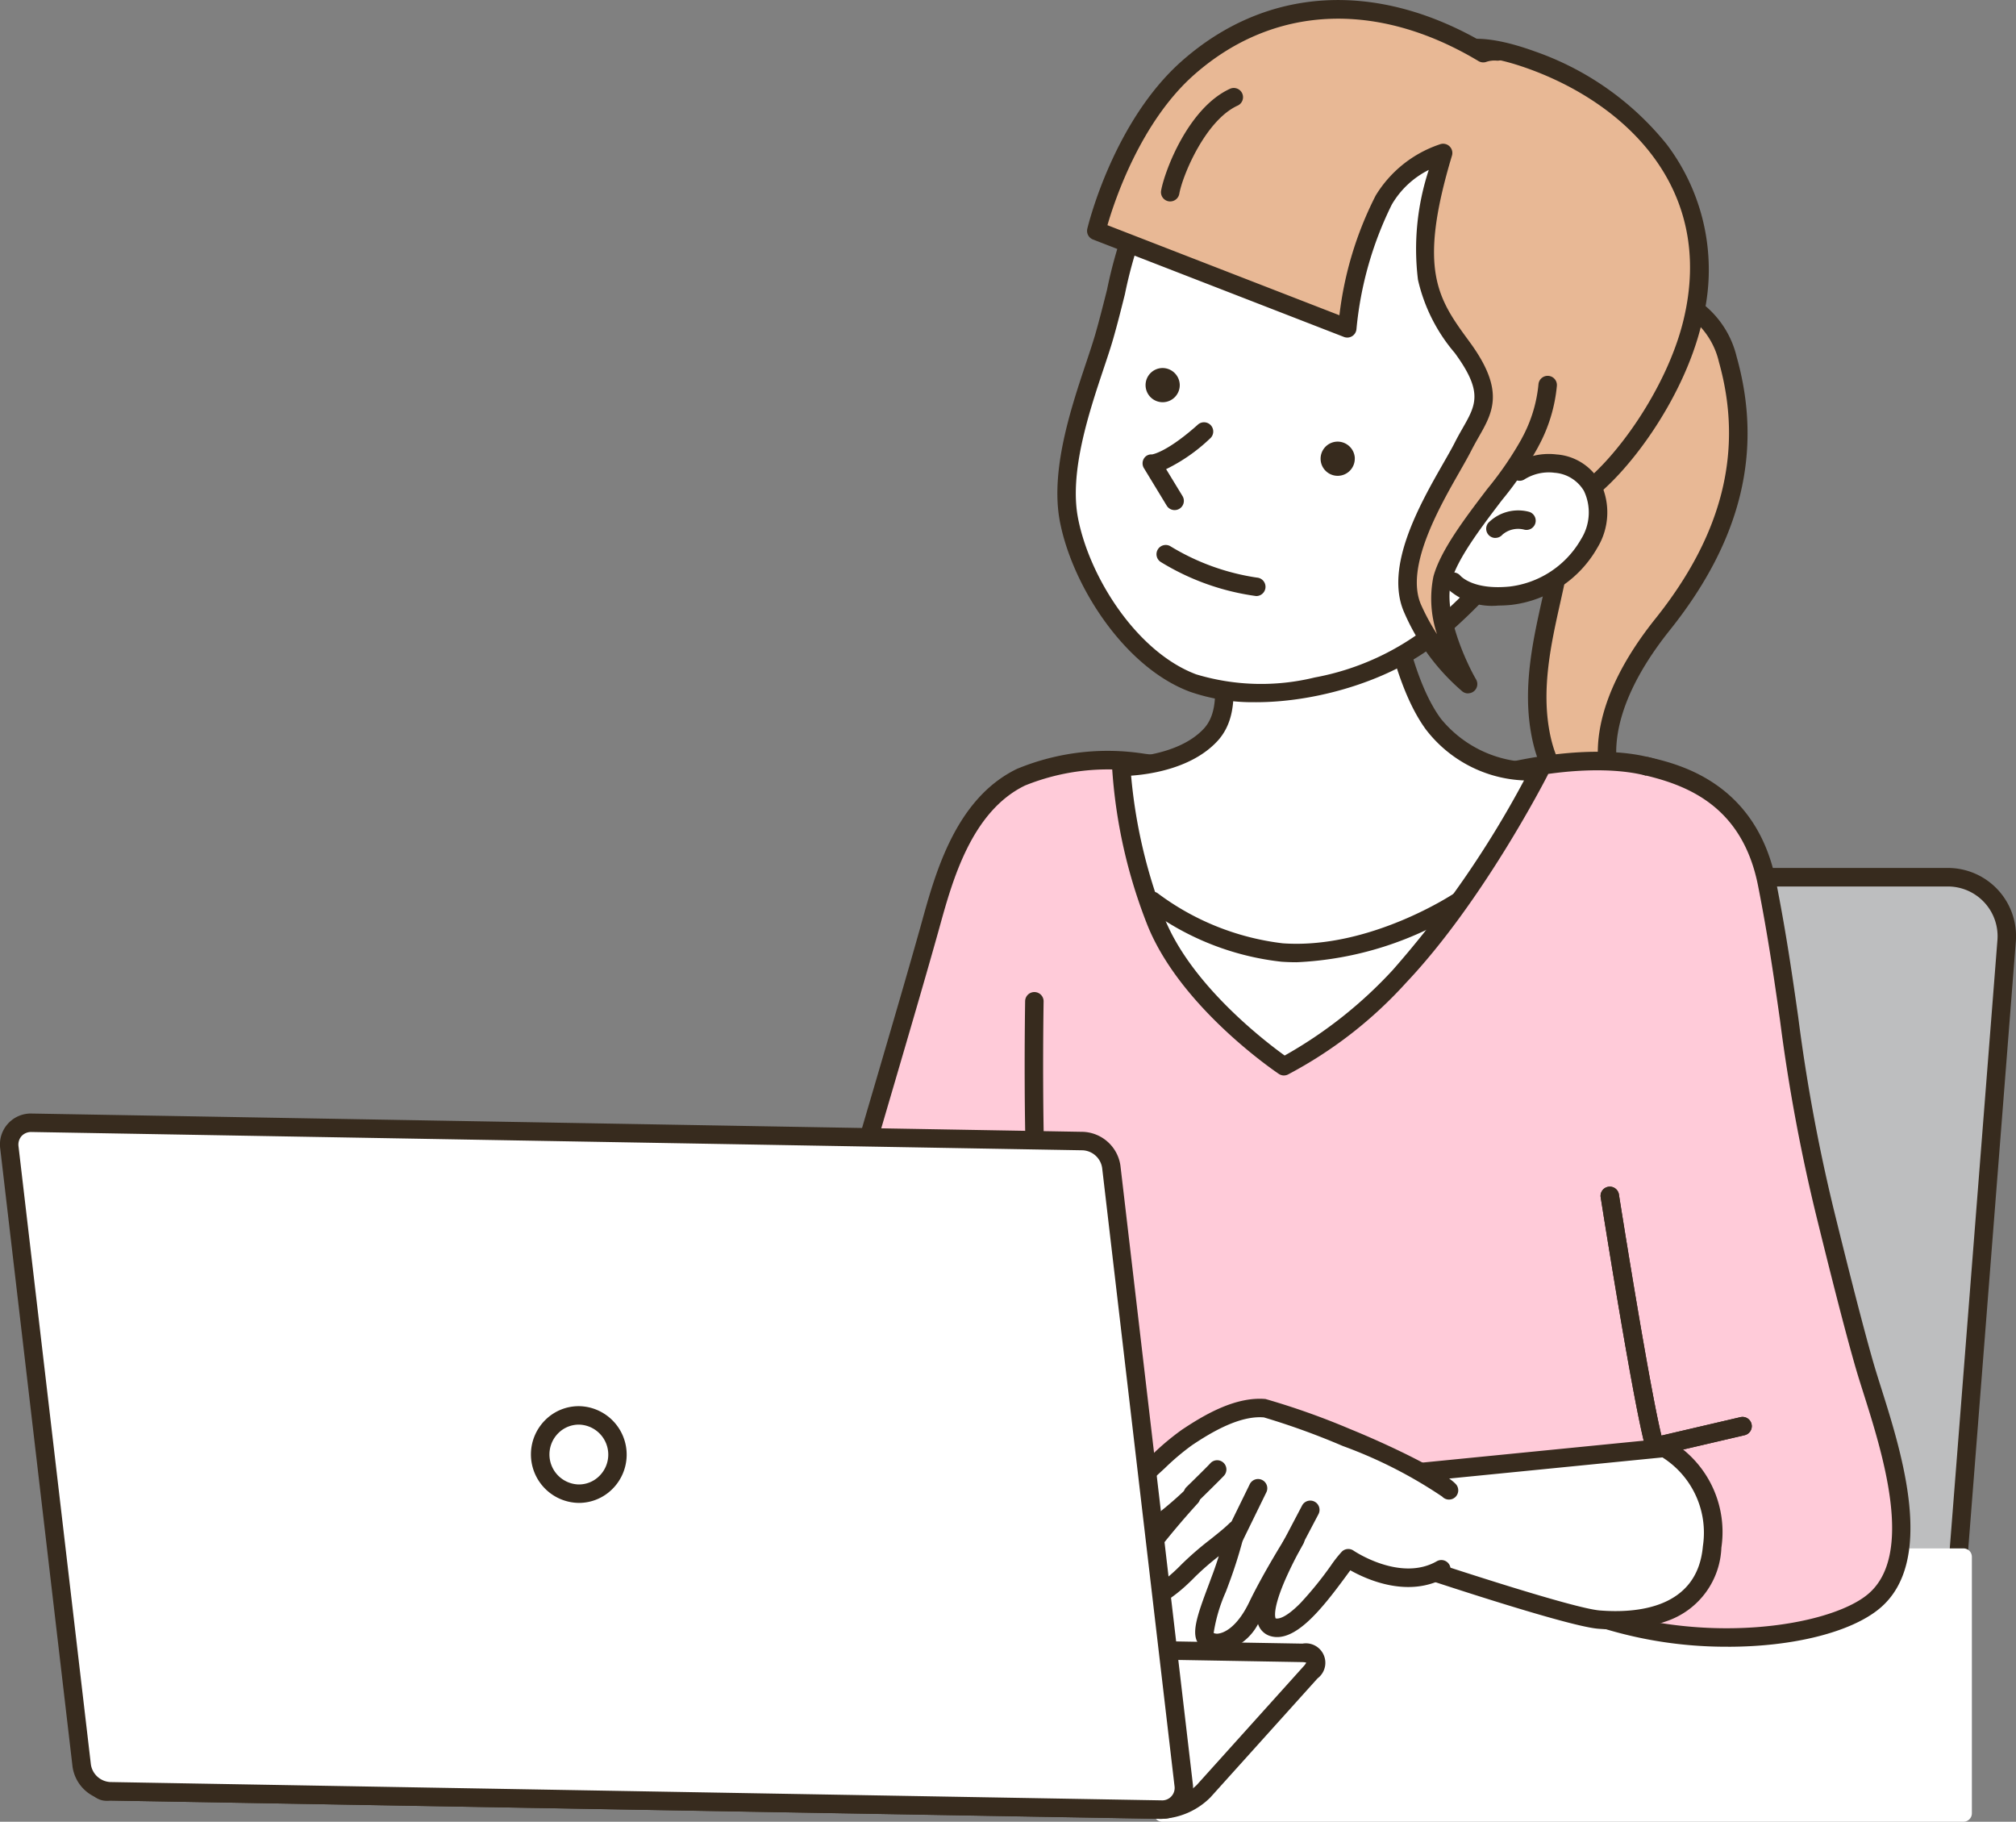 <svg xmlns="http://www.w3.org/2000/svg" xmlns:xlink="http://www.w3.org/1999/xlink" width="122.901" height="111.038" viewBox="0 0 122.901 111.038"><rect x="0" y="0" width="122.901" height="111.038" fill="#808080" stroke="none"/><defs><clipPath id="a"><rect width="122.901" height="111.038" fill="#e8b895"/></clipPath></defs><g clip-path="url(#a)"><path d="M132.3,25.341s7.795-2.814,9.575,3.518c2.052,7.3-1.3,12.81-3.971,16.152-4.4,5.507-3.9,9.543-2.024,11.525,0,0-4.324.51-5.391-4.721s2-10.616,1.061-13.365-.341-7-1.529-7.683" transform="translate(-36.547 -6.948)" fill="#e8b895"/><path d="M135.4,56.887c-1.11,0-4.7-.38-5.679-5.181-.607-2.971.047-5.9.625-8.48.445-1.994.83-3.716.454-4.816a17.824,17.824,0,0,1-.662-4.261c-.091-1.218-.215-2.886-.615-3.117a.563.563,0,0,1,.562-.975c.917.528,1.031,2.065,1.175,4.009a17,17,0,0,0,.605,3.981c.477,1.4.061,3.265-.422,5.425-.552,2.472-1.178,5.274-.62,8.009.632,3.095,2.477,3.971,3.682,4.2-1.35-2.373-1.215-6.3,2.743-11.248,4.116-5.15,5.381-10.269,3.868-15.648a4.743,4.743,0,0,0-2.369-3.106c-2.666-1.374-6.436-.048-6.474-.035a.562.562,0,0,1-.382-1.058c.173-.063,4.261-1.507,7.367.091a5.822,5.822,0,0,1,2.941,3.8c1.618,5.753.286,11.2-4.072,16.655-4.139,5.178-3.775,8.968-2.055,10.787a.563.563,0,0,1-.343.945,3.075,3.075,0,0,1-.329.014" transform="translate(-36.327 -6.727)" fill="#372b1e"/><path d="M147.436,118.848a4.342,4.342,0,0,1-4.246,3.927H104.283a3.594,3.594,0,0,1-3.631-3.927L103.829,78.3a4.342,4.342,0,0,1,4.246-3.927h38.907a3.594,3.594,0,0,1,3.631,3.927Z" transform="translate(-28.288 -20.904)" fill="#bdbebf"/><path d="M142.97,123.117H104.063a4.155,4.155,0,0,1-4.192-4.533l3.178-40.551a4.906,4.906,0,0,1,4.807-4.446h38.907a4.157,4.157,0,0,1,4.192,4.534l-3.178,40.551a4.906,4.906,0,0,1-4.807,4.445m-35.115-48.4a3.761,3.761,0,0,0-3.685,3.408l-3.178,40.551a3.032,3.032,0,0,0,3.071,3.32H142.97a3.762,3.762,0,0,0,3.685-3.408l3.178-40.551a3.032,3.032,0,0,0-3.071-3.32Zm39.361,43.915h0Z" transform="translate(-28.068 -20.684)" fill="#372b1e"/><path d="M126.267,75.219c-1.74-6.007-3.769-9.446-5.453-10.13-1.629-.662-4.785-.866-8.858,0a60.928,60.928,0,0,1-12.4,1.139c-3.127-.049-6.139-1.1-10.206-1.6a14.15,14.15,0,0,0-7.484.866c-3.654,1.771-4.807,6.494-5.6,9.316-2.6,9.273-6.876,22.949-6.109,22.348-2.983,6.106,14.707,30.708,14.707,30.708l34.972.464s.744-1.762-.827-8.728,8.057-41.619,7.255-44.386" transform="translate(-19.626 -18.129)" fill="#ffcbd9"/><path d="M118.79,127.277l-2.366-.139-31.4.7c-.172-.009-2.666-1.553-1.763-.278.046.065-2.949-4.846-7.163-12.027a83.859,83.859,0,0,1-5.509-10.8c-1.439-3.6-1.86-6.133-1.281-7.724a4.1,4.1,0,0,1,.172-1.358c.152-.681.4-1.643.757-2.943.663-2.414,1.6-5.622,2.6-9.019.922-3.147,1.877-6.4,2.676-9.247l.116-.417c.825-2.969,2.072-7.457,5.78-9.253a14.447,14.447,0,0,1,7.8-.918c1.768.216,3.3.528,4.789.83a29.222,29.222,0,0,0,5.357.764,60.013,60.013,0,0,0,12.271-1.128c3.748-.8,7.182-.786,9.187.029s4.058,4.541,5.782,10.495c.346,1.193-.738,6.306-2.684,15.241-2.439,11.2-5.475,25.139-4.563,29.178,1.567,6.944,1.483,6.91,1.485,7.089,0,.155-5.639,1.006-5.751,1.114s3.856-.185,3.711-.185m-33.117.556,33.673.464a36.254,36.254,0,0,0-1.1-8.789c-.967-4.282,2.1-18.356,4.561-29.665,1.468-6.741,2.986-13.711,2.7-14.688-1.86-6.421-3.866-9.255-5.124-9.765-1.393-.567-4.366-.856-8.529.029a61.346,61.346,0,0,1-12.523,1.152,30.458,30.458,0,0,1-5.564-.786c-1.464-.3-2.978-.606-4.7-.816a13.473,13.473,0,0,0-7.17.813c-3.25,1.575-4.416,5.768-5.186,8.542l-.117.42c-.8,2.853-1.756,6.109-2.679,9.26-1.568,5.344-3.333,11.364-3.489,12.648a.563.563,0,0,1,.023.536c-.646,1.324-.646,5.393,6.618,17.771,3.753,6.4,7.761,11.678,8.6,12.875" transform="translate(-19.411 -17.908)" fill="#372b1e"/><path d="M147.072,131.99h.328v15.634H98.555V131.99" transform="translate(-27.702 -37.1)" fill="#fff"/><path d="M147.2,131.277a.513.513,0,0,1,.513.513v15.634a.513.513,0,0,1-.513.513H98.355a.513.513,0,0,1-.513-.513V131.79a.513.513,0,0,1,.513-.513m.513,1.027v14.608h47.817V132.3" transform="translate(-27.502 -36.9)" fill="#fff"/><path d="M110.784,42.653s.5,9.11,3.322,12.943a7.685,7.685,0,0,0,6.462,2.872s-3.881,7.6-8.524,12.5a25.736,25.736,0,0,1-7.048,5.482s-5.859-3.931-7.811-8.839a31.28,31.28,0,0,1-2.1-9.415s3.6.044,5.443-1.943c2.18-2.347-.459-7.587-1.423-13.411-.751-4.534,11.683-.191,11.683-.191" transform="translate(-26.725 -11.462)" fill="#fff"/><path d="M104.775,76.793a.564.564,0,0,1-.314-.1c-.245-.165-6.027-4.086-8.02-9.1A31.56,31.56,0,0,1,94.3,58a.565.565,0,0,1,.16-.413.555.555,0,0,1,.409-.169c.033,0,3.373.013,5.024-1.764,1.292-1.391.523-4.313-.367-7.7-.42-1.6-.9-3.4-1.2-5.24a2.016,2.016,0,0,1,.647-2c1.074-.9,3.34-.961,6.927-.175a46.886,46.886,0,0,1,4.849,1.359.564.564,0,0,1,.377.5c0,.089.526,8.988,3.213,12.641a7.181,7.181,0,0,0,5.958,2.646.563.563,0,0,1,.551.816c-.16.313-3.971,7.724-8.616,12.631a26.119,26.119,0,0,1-7.222,5.608.569.569,0,0,1-.234.051M95.46,58.517a31.585,31.585,0,0,0,2.027,8.667c1.63,4.1,6.185,7.565,7.335,8.393a26.827,26.827,0,0,0,6.592-5.216,60.871,60.871,0,0,0,8-11.552,7.935,7.935,0,0,1-5.979-3.1c-2.587-3.516-3.275-11.064-3.406-12.866-3.411-1.149-8.945-2.431-10.33-1.265a.912.912,0,0,0-.261.954c.295,1.783.744,3.488,1.178,5.137.975,3.7,1.817,6.9.1,8.749-1.535,1.652-4.091,2.019-5.255,2.1" transform="translate(-26.505 -11.241)" fill="#372b1e"/><path d="M134.165,116.485c6.974,2.7,15.094,1.6,17.767-.611,3.585-2.97.5-10.8-.51-14.254-.722-2.466-1.863-7.05-2.494-9.622-1.986-8.094-1.988-12.247-3.487-19.854-1.069-5.421-5.04-6.644-7.331-7.178" transform="translate(-37.711 -18.261)" fill="#ffcbd9"/><path d="M142.84,118.411a25.629,25.629,0,0,1-9.1-1.621.563.563,0,0,1,.406-1.05c6.9,2.669,14.8,1.475,17.205-.519,2.871-2.379.913-8.567-.257-12.263-.161-.508-.313-.987-.434-1.4-.685-2.337-1.738-6.536-2.5-9.646a108.427,108.427,0,0,1-2.157-11.706c-.352-2.476-.717-5.036-1.335-8.173-.94-4.764-4.185-6.1-6.907-6.739a.562.562,0,1,1,.255-1.1c1.793.418,6.555,1.529,7.755,7.617.625,3.167.991,5.742,1.346,8.232a107.479,107.479,0,0,0,2.136,11.6c.623,2.537,1.774,7.158,2.488,9.6.118.4.267.875.426,1.377,1.255,3.967,3.356,10.607-.1,13.469-1.734,1.436-5.257,2.324-9.232,2.324" transform="translate(-37.491 -18.041)" fill="#372b1e"/><path d="M134.592,122.754l-15.255,1.511-1.494,5.158s10.685,3.628,12.751,3.8,6.521.019,6.908-4.429a5.953,5.953,0,0,0-2.909-6.035" transform="translate(-33.123 -34.504)" fill="#fff"/><path d="M131.37,133.6c-.377,0-.73-.017-1.043-.043-2.111-.172-12.447-3.675-12.886-3.824a.563.563,0,0,1-.359-.689l1.494-5.158a.562.562,0,0,1,.485-.4l15.255-1.511a.557.557,0,0,1,.3.053,6.466,6.466,0,0,1,3.227,6.59,4.929,4.929,0,0,1-3.175,4.419,8.94,8.94,0,0,1-3.3.566m-13.058-4.761c3.275,1.1,10.555,3.469,12.106,3.6,2.211.18,5.968-.089,6.3-3.917a5.43,5.43,0,0,0-2.465-5.41l-14.7,1.457Z" transform="translate(-32.903 -34.284)" fill="#372b1e"/><path d="M113.758,129.189c-2.574,1.493-5.692-.663-5.692-.663-.5.472-3.024,4.637-4.572,4.21s1.344-5.372,1.344-5.372-1.417,2.237-2.308,4.083c-1.183,2.452-2.711,2.484-3.129,1.977-.394-.478.392-2.258.97-3.856a28.351,28.351,0,0,0,.838-2.772c-.691.684-2.011,1.574-2.9,2.485-2.225,2.283-3.6,2.113-4.011,1.656-.706-.793,4.181-6.15,4.181-6.15s-4.869,4.7-6.258,3.007c-.79-.96,1.123-2.456,2.868-3.916,1.285-1.077,2.216-2.1,3.141-2.715,1.562-1.045,3.223-1.912,4.739-1.781a43.124,43.124,0,0,1,4.971,1.782c2.957,1.2,5.789,2.676,6.278,3.241" transform="translate(-25.87 -33.552)" fill="#fff"/><path d="M99.836,134.027a1.39,1.39,0,0,1-1.091-.465c-.51-.619-.134-1.715.575-3.6.1-.27.2-.541.3-.807.121-.337.232-.666.329-.973a16.294,16.294,0,0,0-1.458,1.27c-1.726,1.771-2.961,2.127-3.7,2.106a1.538,1.538,0,0,1-1.137-.469c-.409-.459-.352-1.185,1.113-3.188a4.185,4.185,0,0,1-2.042.6,1.577,1.577,0,0,1-1.162-.569c-.526-.639-.4-1.437.385-2.371a18.773,18.773,0,0,1,2.25-2.078l.306-.255c.512-.428.96-.843,1.394-1.242a15.525,15.525,0,0,1,1.8-1.508c1.428-.955,3.3-2.031,5.1-1.874a45.021,45.021,0,0,1,5.135,1.822c2.7,1.1,5.863,2.667,6.491,3.393a.563.563,0,0,1-.851.736,27.9,27.9,0,0,0-6.064-3.087,44.4,44.4,0,0,0-4.808-1.743c-1.469-.128-3.2.9-4.377,1.689a14.8,14.8,0,0,0-1.659,1.4c-.423.39-.9.833-1.434,1.278l-.307.257c-1.076.9-2.876,2.4-2.487,2.871a.451.451,0,0,0,.358.16c1.2.068,3.748-1.935,5.075-3.214a.563.563,0,0,1,.807.784c-1.891,2.073-3.906,4.666-4.09,5.449a.7.7,0,0,0,.235.04c.334.008,1.29-.149,2.866-1.767a19.375,19.375,0,0,1,1.741-1.507c.451-.359.877-.7,1.165-.985a.563.563,0,0,1,.943.529,28.594,28.594,0,0,1-.857,2.835c-.1.271-.2.547-.306.821a9.815,9.815,0,0,0-.738,2.5.517.517,0,0,0,.316.031c.234-.035,1.063-.276,1.851-1.909.894-1.854,2.281-4.048,2.339-4.14a.563.563,0,0,1,.961.585,23.591,23.591,0,0,0-1.088,2.15c-.808,1.85-.625,2.34-.6,2.394h.006c.109.029.54.051,1.518-.946a21.714,21.714,0,0,0,1.846-2.278,7.368,7.368,0,0,1,.673-.853.562.562,0,0,1,.706-.054c.027.019,2.86,1.932,5.089.639a.563.563,0,0,1,.565.973c-2.272,1.318-4.834.16-5.85-.413-.087.116-.184.249-.276.374-1.515,2.063-3.117,4.044-4.571,3.643a1.124,1.124,0,0,1-.755-.676c-.009-.022-.017-.043-.024-.066a3.287,3.287,0,0,1-2.281,1.7,1.994,1.994,0,0,1-.224.014" transform="translate(-25.648 -33.332)" fill="#372b1e"/><path d="M101.157,126.06s1.291-1.265,1.482-1.477" transform="translate(-28.433 -35.018)" fill="#fff"/><path d="M100.937,126.4a.563.563,0,0,1-.394-.965c.514-.5,1.326-1.3,1.457-1.451a.563.563,0,0,1,.838.752c-.2.219-1.374,1.372-1.508,1.5a.56.56,0,0,1-.393.16" transform="translate(-28.213 -34.798)" fill="#372b1e"/><line y1="2.894" x2="1.416" transform="translate(75.272 90.723)" fill="#fff"/><path d="M104.482,129.431a.564.564,0,0,1-.505-.81l1.416-2.894a.563.563,0,1,1,1.011.495l-1.415,2.894a.562.562,0,0,1-.506.316" transform="translate(-29.21 -35.251)" fill="#372b1e"/><line y1="2.247" x2="1.182" transform="translate(78.696 92.029)" fill="#fff"/><path d="M109.244,130.6a.563.563,0,0,1-.5-.825l1.182-2.248a.563.563,0,0,1,1,.524l-1.182,2.247a.562.562,0,0,1-.5.3" transform="translate(-30.548 -35.761)" fill="#372b1e"/><path d="M94.049,119.723a.594.594,0,0,1-.079-.006.563.563,0,0,1-.479-.636,10.272,10.272,0,0,0-.243-2.3c-.173-1.058-.387-2.374-.524-3.985-.2-2.359-1.727-5.408-3.074-8.1-1.222-2.44-2.376-4.744-2.5-6.4-.38-5.026-.232-13.577-.231-13.663a.563.563,0,0,1,1.125.02c0,.086-.148,8.585.228,13.558.108,1.431,1.214,3.64,2.385,5.979,1.46,2.917,2.971,5.933,3.189,8.508.133,1.567.344,2.86.513,3.9a10.238,10.238,0,0,1,.247,2.642.562.562,0,0,1-.556.484" transform="translate(-24.423 -23.634)" fill="#372b1e"/><path d="M106.291,79.895q-.46,0-.926-.032a16.683,16.683,0,0,1-8.215-3.271.562.562,0,1,1,.7-.882,15.829,15.829,0,0,0,7.6,3.031c5.312.375,10.421-3.025,10.472-3.06a.563.563,0,0,1,.63.932,20.584,20.584,0,0,1-10.255,3.282" transform="translate(-27.247 -21.245)" fill="#372b1e"/><path d="M75.678,148.124a3.881,3.881,0,0,1-2.586,1.124L9.016,148.134c-.852-.015-1.083-.546-.513-1.179l6.528-7.25a3.885,3.885,0,0,1,2.586-1.125l64.076,1.115c.852.015,1.083.546.513,1.179Z" transform="translate(-2.302 -38.952)" fill="#fff"/><path d="M72.908,149.592h-.045L8.787,148.477a1.187,1.187,0,0,1-.921-2.117l6.528-7.251a4.472,4.472,0,0,1,3.014-1.311l64.075,1.115a1.187,1.187,0,0,1,.921,2.118l-6.528,7.25a4.459,4.459,0,0,1-2.968,1.311M8.555,147.319a.913.913,0,0,0,.251.033l64.076,1.115a3.333,3.333,0,0,0,2.158-.938l6.528-7.251a.915.915,0,0,0,.147-.206.943.943,0,0,0-.251-.033l-64.076-1.115a3.341,3.341,0,0,0-2.158.939L8.7,147.112a.915.915,0,0,0-.147.206" transform="translate(-2.082 -38.732)" fill="#372b1e"/><line y1="1.247" x2="5.345" transform="translate(100.883 86.923)" fill="#372b1e"/><path d="M140.106,122.5a.563.563,0,0,1-.127-1.111l5.345-1.247a.563.563,0,1,1,.256,1.1l-5.346,1.247a.555.555,0,0,1-.128.015" transform="translate(-39.223 -33.765)" fill="#372b1e"/><line y1="1.247" x2="5.345" transform="translate(100.883 86.923)" fill="#fff"/><path d="M140.106,122.5a.563.563,0,0,1-.127-1.111l5.345-1.247a.563.563,0,1,1,.256,1.1l-5.346,1.247a.555.555,0,0,1-.128.015" transform="translate(-39.223 -33.765)" fill="#372b1e"/><path d="M136.5,101.364s2.062,13.084,2.749,15.3" transform="translate(-38.368 -28.492)" fill="#372b1e"/><path d="M139.031,117a.563.563,0,0,1-.538-.4c-.691-2.228-2.682-14.841-2.767-15.377a.563.563,0,0,1,1.111-.175c.021.131,2.063,13.069,2.731,15.219a.563.563,0,0,1-.538.73" transform="translate(-38.148 -28.271)" fill="#372b1e"/><path d="M136.5,101.364s2.062,13.084,2.749,15.3" transform="translate(-38.368 -28.492)" fill="#fff"/><path d="M139.031,117a.563.563,0,0,1-.538-.4c-.691-2.228-2.682-14.841-2.767-15.377a.563.563,0,0,1,1.111-.175c.021.131,2.063,13.069,2.731,15.219a.563.563,0,0,1-.538.73" transform="translate(-38.148 -28.271)" fill="#372b1e"/><path d="M3.713,121.638.793,96.7a1.322,1.322,0,0,1,1.37-1.513l64.075,1.115a1.828,1.828,0,0,1,1.73,1.567l4.411,37.668a1.322,1.322,0,0,1-1.369,1.513L6.934,135.939a1.829,1.829,0,0,1-1.73-1.567Z" transform="translate(-0.22 -26.756)" fill="#fff"/><path d="M70.817,137.4H70.78L6.7,136.281a2.4,2.4,0,0,1-2.278-2.063L.014,96.548a1.884,1.884,0,0,1,1.937-2.14l64.076,1.115a2.4,2.4,0,0,1,2.278,2.063l4.411,37.668a1.882,1.882,0,0,1-1.9,2.141M1.915,95.533a.791.791,0,0,0-.6.248.791.791,0,0,0-.185.636l4.411,37.669a1.261,1.261,0,0,0,1.18,1.068L70.8,136.27a.76.76,0,0,0,.8-.884L67.189,97.717a1.262,1.262,0,0,0-1.181-1.069L1.932,95.533H1.915" transform="translate(0 -26.536)" fill="#372b1e"/><path d="M50.515,122.425A2.356,2.356,0,1,1,48.2,120a2.37,2.37,0,0,1,2.315,2.426" transform="translate(-12.875 -33.729)" fill="#fff"/><path d="M47.942,125.113H47.89a2.955,2.955,0,0,1-1.98-5.065,2.886,2.886,0,0,1,2.081-.83,2.955,2.955,0,0,1,1.98,5.065,2.882,2.882,0,0,1-2.029.831m0-4.771a1.765,1.765,0,0,0-1.242.51,1.83,1.83,0,0,0,1.213,3.136,1.76,1.76,0,0,0,1.273-.51,1.829,1.829,0,0,0-1.212-3.136h-.032" transform="translate(-12.655 -33.51)" fill="#372b1e"/><path d="M95.868,12.117c-1.678,3.026-2.148,6.247-3.118,9.634-.748,2.612-2.881,7.52-2.16,11.22s3.708,8.493,7.557,9.938c3.989,1.5,11.132.141,14.917-3.185s7.661-7.434,8.161-16.343c.369-6.562-2.725-15.655-8.135-17.642s-9.005-1.4-12.922,1.1c-1.478.945-2.622,2.248-4.3,5.274" transform="translate(-25.422 -1.278)" fill="#fff"/><path d="M101.76,43.857a11.624,11.624,0,0,1-4.03-.641c-3.981-1.495-7.149-6.439-7.912-10.358-.6-3.1.666-6.9,1.593-9.675.222-.664.431-1.292.579-1.807.256-.9.481-1.792.7-2.66a28.042,28.042,0,0,1,2.469-7.091C96.788,8.683,98,7.2,99.645,6.149a13.822,13.822,0,0,1,6.147-2.322,16.064,16.064,0,0,1,7.272,1.165c2.627.965,4.956,3.6,6.56,7.416a25.6,25.6,0,0,1,1.943,10.786c-.512,9.117-4.58,13.418-8.352,16.734-2.772,2.436-7.454,3.931-11.456,3.931M96.141,12.17h0a27.212,27.212,0,0,0-2.361,6.819c-.219.877-.446,1.784-.708,2.7-.154.538-.367,1.177-.594,1.853-.887,2.656-2.1,6.294-1.556,9.1.7,3.614,3.591,8.162,7.2,9.518a13.728,13.728,0,0,0,7.224.192,15.939,15.939,0,0,0,7.124-3.273c3.766-3.31,7.483-7.267,7.971-15.951a24.4,24.4,0,0,0-1.858-10.287c-1.481-3.526-3.579-5.939-5.91-6.8-4.93-1.81-8.414-1.515-12.425,1.05C98.977,7.912,97.9,9,96.141,12.17" transform="translate(-25.202 -1.058)" fill="#372b1e"/><path d="M114.068,38.465A1.042,1.042,0,1,1,113,37.442a1.052,1.052,0,0,1,1.071,1.023" transform="translate(-31.477 -10.524)" fill="#372b1e"/><path d="M99.226,32.219A1.042,1.042,0,1,1,98.155,31.2a1.052,1.052,0,0,1,1.071,1.023" transform="translate(-27.305 -8.768)" fill="#372b1e"/><path d="M98.842,41.162a.562.562,0,0,1-.482-.27L96.985,38.63a.566.566,0,0,1-.022-.6.52.52,0,0,1,.495-.26c.121-.02,1-.213,2.781-1.8a.563.563,0,1,1,.748.84,10.567,10.567,0,0,1-2.664,1.856l1,1.641a.563.563,0,0,1-.48.855" transform="translate(-27.233 -10.071)" fill="#372b1e"/><path d="M123.156,4.594s.606-1.311,4.823.207c5.566,2,11.96,7.268,9.8,16.044-1.082,4.4-4.462,8.961-6.812,10.545s-4.143-2.613-4.143-2.613A33.589,33.589,0,0,1,125.5,16.554c.452-4.384-2.41-10.323-2.349-11.959" transform="translate(-34.616 -1.144)" fill="#e8b895"/><path d="M129.674,32.091a2.273,2.273,0,0,1-.643-.094c-1.743-.515-2.824-2.942-2.941-3.217-.006-.015-.012-.03-.017-.046a33.792,33.792,0,0,1-1.347-12.457c.277-2.7-.779-6.1-1.551-8.579a13.011,13.011,0,0,1-.8-3.344.558.558,0,0,1,.052-.215c.137-.3,1.049-1.7,5.524-.086a17.871,17.871,0,0,1,8.055,5.671,12.66,12.66,0,0,1,2.1,11.037c-1.115,4.538-4.525,9.179-7.045,10.877a2.474,2.474,0,0,1-1.391.453m-2.539-3.73c.276.63,1.179,2.252,2.216,2.556a1.224,1.224,0,0,0,1.086-.212c2.356-1.589,5.562-6.071,6.58-10.213,1.994-8.116-3.572-13.267-9.447-15.381-2.792-1-3.787-.674-4.062-.515a19.613,19.613,0,0,0,.743,2.768c.8,2.576,1.9,6.1,1.6,9.027a33.259,33.259,0,0,0,1.289,11.969" transform="translate(-34.397 -0.925)" fill="#372b1e"/><path d="M127.259,39.781a3.345,3.345,0,0,1,2.195-.5,2.828,2.828,0,0,1,2.244,1.407c1.431,2.736-1.579,6.319-4.977,6.651-2.282.223-3.253-.591-3.5-.871" transform="translate(-34.636 -11.03)" fill="#fff"/><path d="M125.741,47.722a4.035,4.035,0,0,1-3.163-1.1.563.563,0,0,1,.849-.739c.08.091.843.893,3.017.68a5.812,5.812,0,0,0,4.369-2.908,3.053,3.053,0,0,0,.164-2.922,2.273,2.273,0,0,0-1.826-1.109l-.027-.006a2.791,2.791,0,0,0-1.778.416.563.563,0,0,1-.62-.939,3.917,3.917,0,0,1,2.614-.581l.026,0a3.333,3.333,0,0,1,2.608,1.694,4.139,4.139,0,0,1-.171,3.978,6.978,6.978,0,0,1-5.25,3.493c-.289.029-.56.041-.813.041" transform="translate(-34.416 -10.811)" fill="#372b1e"/><path d="M128.714,44.125a2.021,2.021,0,0,0-1.906.487" transform="translate(-35.643 -12.385)" fill="#ffaf00"/><path d="M126.588,44.955a.563.563,0,0,1-.431-.925,2.574,2.574,0,0,1,2.478-.669.563.563,0,0,1-.281,1.09,1.47,1.47,0,0,0-1.336.3.562.562,0,0,1-.431.2" transform="translate(-35.423 -12.166)" fill="#372b1e"/><path d="M117.422,3.357a2.144,2.144,0,0,0-.871.1c-5.973-3.577-12.634-3.822-17.979.881-4.083,3.593-5.609,9.947-5.609,9.947l15.3,5.94a22.077,22.077,0,0,1,2.219-7.81,6.744,6.744,0,0,1,3.628-2.871c-2.177,7.232-.833,9.131,1.157,11.845,2.3,3.141,1.088,4.007.06,6.037s-4.426,6.869-3.069,9.9a12.764,12.764,0,0,0,3.372,4.589s-2.255-3.884-1.569-6.41,4.438-6.322,5.332-8.283a9.134,9.134,0,0,0,1.088-3.531" transform="translate(-26.13 -0.223)" fill="#e8b895"/><path d="M115.408,42.264a.561.561,0,0,1-.344-.117,13.238,13.238,0,0,1-3.543-4.8c-1.242-2.776.948-6.612,2.4-9.15.277-.485.516-.9.685-1.237.16-.317.321-.6.476-.871.809-1.421,1.255-2.2-.488-4.58a10.4,10.4,0,0,1-2.241-4.46,15.4,15.4,0,0,1,.659-6.692,5.408,5.408,0,0,0-2.258,2.119,21.654,21.654,0,0,0-2.15,7.58.562.562,0,0,1-.764.481l-15.3-5.94a.562.562,0,0,1-.344-.656C92.26,13.67,93.811,7.367,97.98,3.7c5.15-4.531,11.859-4.914,18.436-1.063a2.451,2.451,0,0,1,.866-.058.562.562,0,1,1-.157,1.114,1.573,1.573,0,0,0-.633.087.563.563,0,0,1-.449-.057C109.847.011,103.534.31,98.723,4.543c-3.266,2.874-4.863,7.669-5.3,9.183l14.141,5.49a21.616,21.616,0,0,1,2.208-7.293A7.28,7.28,0,0,1,113.68,8.8a.563.563,0,0,1,.746.685c-2.11,7.01-.844,8.736,1.072,11.35,2.174,2.964,1.426,4.28.559,5.8-.148.26-.3.53-.45.822-.182.359-.427.789-.711,1.287-1.255,2.2-3.356,5.877-2.347,8.132a13.212,13.212,0,0,0,.966,1.778,6.789,6.789,0,0,1-.219-3.516c.434-1.6,1.953-3.59,3.293-5.35a20.581,20.581,0,0,0,2.071-3.019l.017-.037a8.523,8.523,0,0,0,1.024-3.325.563.563,0,0,1,1.119.127A9.569,9.569,0,0,1,119.7,27.2l-.017.037a20.908,20.908,0,0,1-2.2,3.234c-1.278,1.678-2.726,3.58-3.1,4.963-.513,1.886.918,4.956,1.513,5.979a.563.563,0,0,1-.487.845" transform="translate(-25.91 0)" fill="#372b1e"/><path d="M99.012,14.372a.578.578,0,0,1-.1-.009.562.562,0,0,1-.455-.653c.214-1.2,1.665-5.059,4.212-6.21a.563.563,0,0,1,.463,1.026c-1.966.888-3.367,4.252-3.567,5.381a.564.564,0,0,1-.554.464" transform="translate(-27.672 -2.094)" fill="#372b1e"/><path d="M98.825,46.969a14.532,14.532,0,0,0,5.556,2" transform="translate(-27.778 -13.202)" fill="#fff"/><path d="M104.161,49.312h-.027a14.925,14.925,0,0,1-5.824-2.083.563.563,0,0,1,.59-.958,14.068,14.068,0,0,0,5.288,1.917.563.563,0,0,1-.027,1.124" transform="translate(-27.558 -12.982)" fill="#372b1e"/></g></svg>